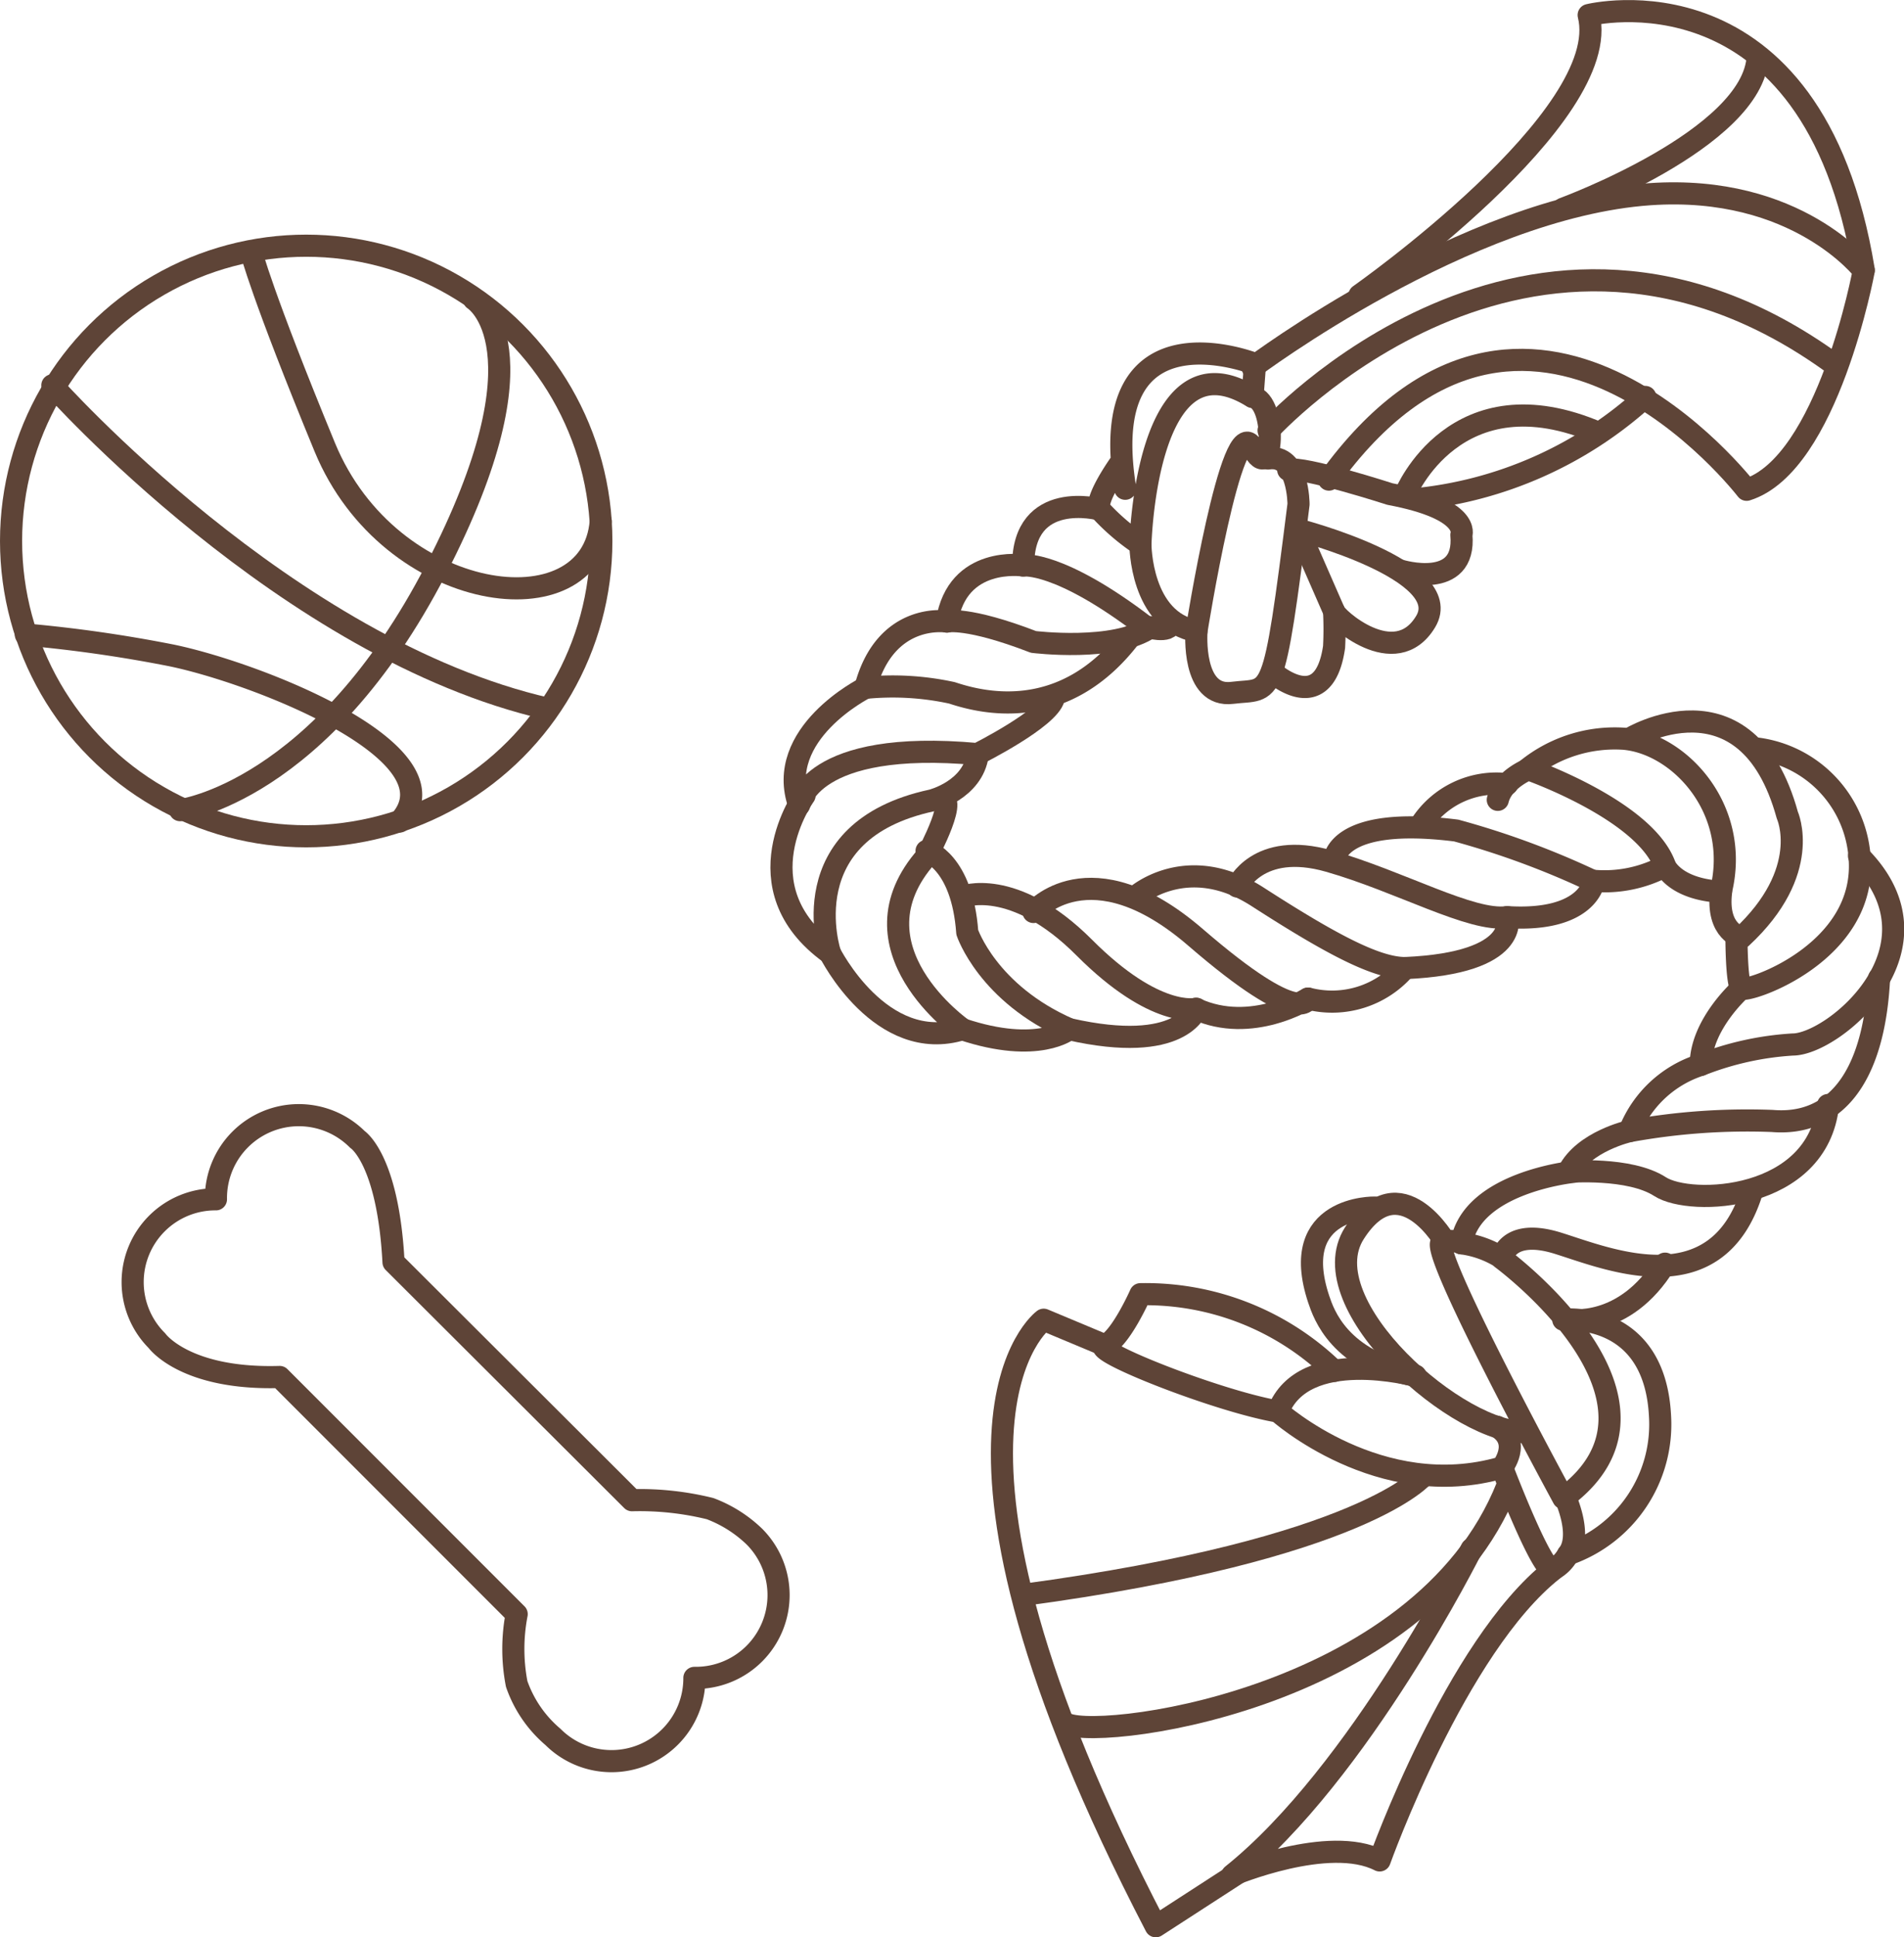 <svg id="Layer_1" data-name="Layer 1" xmlns="http://www.w3.org/2000/svg" viewBox="0 0 129.09 131.27"><defs><style>.cls-1{fill:none;stroke:#5e4437;stroke-linecap:round;stroke-linejoin:round;stroke-width:1.5px;}</style></defs><title>day-care</title><path class="cls-1" d="M77.39,32.51S75.66,34.93,76,35.62A15,15,0,0,0,78.77,38s.35-14.51,7.6-10l.17-2.24s-10.88-4.32-8.8,8.46" transform="translate(-1.45 -1.1)"/><path class="cls-1" d="M78.77,38s0,5.18,3.8,5.87c0,0,2.42-15.2,3.8-12.44s1.73-3.1,0-3.45" transform="translate(-1.45 -1.1)"/><path class="cls-1" d="M82.57,43.91S82.23,48.4,85,48.05s2.76,1,4.49-12.78c0,0,0-3.45-2.07-3.1" transform="translate(-1.45 -1.1)"/><path class="cls-1" d="M87.75,46.67s3.45,3.11,4.15-1.73a23.37,23.37,0,0,0,0-2.41L89.48,37" transform="translate(-1.45 -1.1)"/><path class="cls-1" d="M91.9,42.53c0,.34,4.14,4.14,6.21.69S89.48,37,89.48,37" transform="translate(-1.45 -1.1)"/><path class="cls-1" d="M96.38,39.76s4.49,1.38,4.15-2.41c0,0,.69-1.73-4.84-2.77,0,0-5.87-1.9-6.9-1.64" transform="translate(-1.45 -1.1)"/><path class="cls-1" d="M76,35.62s-5.18-1.38-5.18,3.8c0,0,2.42-.35,8.29,4.14,0,0,1.72.52,1.72-.26" transform="translate(-1.45 -1.1)"/><path class="cls-1" d="M70.83,39.42s-4.49-.69-5.18,3.8c0,0,1.38-.35,5.87,1.38,0,0,5.52.69,7.94-1" transform="translate(-1.45 -1.1)"/><path class="cls-1" d="M65.65,43.22s-4.15-.69-5.53,4.49a18.91,18.91,0,0,1,5.87.34c2.08.69,7.6,2.07,12.09-3.8" transform="translate(-1.45 -1.1)"/><path class="cls-1" d="M60.12,47.71s-6.21,3.1-4.49,7.94c0,0,.69-4.49,12.09-3.45,0,0,4.84-2.42,5.18-3.8" transform="translate(-1.45 -1.1)"/><path class="cls-1" d="M56,55s-4.49,6.21,1.73,10.7c0,0-2.77-8.28,6.9-10.36,0,0,2.77-.69,3.11-3.1" transform="translate(-1.45 -1.1)"/><path class="cls-1" d="M57.71,65.66s3.45,6.91,9,5.18c0,0-7.94-5.52-2.41-11.74,0,0,2.41-4.49.69-3.8" transform="translate(-1.45 -1.1)"/><path class="cls-1" d="M64.27,58.76s2.41.69,2.76,5.52c0,0,1.38,4.15,6.91,6.56,0,0-2.08,1.73-7.26,0" transform="translate(-1.45 -1.1)"/><path class="cls-1" d="M66.68,61.87s3.46-1.39,8.29,3.45,7.6,4.14,7.6,4.14-1,3.11-8.63,1.38" transform="translate(-1.45 -1.1)"/><path class="cls-1" d="M71.52,62.9s3.8-4.49,11,1.73,7.6,4.14,7.6,4.14-3.8,2.42-7.6.69" transform="translate(-1.45 -1.1)"/><path class="cls-1" d="M78.43,61.87s3.45-3.11,8.28,0,8,4.83,10,4.83a6.51,6.51,0,0,1-6.56,2.07" transform="translate(-1.45 -1.1)"/><path class="cls-1" d="M85.33,61.17s1.38-3.1,6.22-1.72,9.67,4.14,12.09,3.8c0,0,1,3.1-6.91,3.45" transform="translate(-1.45 -1.1)"/><path class="cls-1" d="M91.9,59.45s0-3.11,8.28-2.07a56.49,56.49,0,0,1,9.33,3.45s-.35,2.76-5.87,2.42" transform="translate(-1.45 -1.1)"/><path class="cls-1" d="M103,55.3c.34-1.38,2.07-2.07,2.07-2.07S113,56,114.34,59.79a8.69,8.69,0,0,1-4.83,1" transform="translate(-1.45 -1.1)"/><path class="cls-1" d="M97.77,57a6.11,6.11,0,0,1,5.87-2.76" transform="translate(-1.45 -1.1)"/><path class="cls-1" d="M105,53.23a9.47,9.47,0,0,1,6.56-2.07c3.8.34,7.94,4.83,6.56,10.36,0,0-2.76,0-3.8-1.73" transform="translate(-1.45 -1.1)"/><path class="cls-1" d="M111.93,51.16s7.94-4.84,10.7,5.18c0,0,1.73,3.8-3.11,8.29,0,0-1.72-.35-1.38-3.11" transform="translate(-1.45 -1.1)"/><path class="cls-1" d="M119.18,64.63s0,3.11.34,3.45,8.64-2.42,8-9a8,8,0,0,0-6.91-7.25" transform="translate(-1.45 -1.1)"/><path class="cls-1" d="M119.52,68.08s-2.76,2.42-2.76,5.18A20.4,20.4,0,0,1,123,71.88c2.76,0,10.7-6.56,4.49-12.78" transform="translate(-1.45 -1.1)"/><path class="cls-1" d="M116.76,73.26a7.71,7.71,0,0,0-4.83,4.49,44.52,44.52,0,0,1,9.67-.69c4.14.35,6.9-2.76,7.25-9.67" transform="translate(-1.45 -1.1)"/><path class="cls-1" d="M111.93,77.75s-3.11.69-4.15,2.76c0,0,4.15-.34,6.22,1s10.7,1,11.39-5.53" transform="translate(-1.45 -1.1)"/><path class="cls-1" d="M108.13,80.51s-6.91.69-7.6,4.84a6.77,6.77,0,0,1,2.76,1s.35-2.08,3.8-1,10.71,4.14,13.12-3.45" transform="translate(-1.45 -1.1)"/><path class="cls-1" d="M103.29,86.39s13.12,9.66,4.15,16.23c0,0-8.64-15.89-8.29-17.27a1.64,1.64,0,0,1,1.38,0" transform="translate(-1.45 -1.1)"/><path class="cls-1" d="M99.49,85.35s-3.11-5.53-6.21-.69S100.53,98.47,105,98.13" transform="translate(-1.45 -1.1)"/><path class="cls-1" d="M94.66,82.93s-5.92-.14-3.8,6.22c.34,1,1.38,4.14,6.56,5.18" transform="translate(-1.45 -1.1)"/><path class="cls-1" d="M107.44,102.27s1.38,2.76.34,4.15A9.32,9.32,0,0,0,114,97.09c-.35-7.25-6.56-6.56-6.56-6.56" transform="translate(-1.45 -1.1)"/><path class="cls-1" d="M107.78,90.53s3.8.69,6.56-3.8" transform="translate(-1.45 -1.1)"/><path class="cls-1" d="M97.42,94.33s-7.6-2.07-9.32,2.42c0,0,6.9,6.21,15.19,3.79,0,0,1.38-1.72-.34-2.76" transform="translate(-1.45 -1.1)"/><path class="cls-1" d="M103.29,100.54s2.76,7.26,3.46,6.91a2.52,2.52,0,0,0,1-1" transform="translate(-1.45 -1.1)"/><path class="cls-1" d="M86.37,26s14.49-10.88,26.94-11.74c10-.69,14.5,5.18,14.5,5.18s-2.42,13.12-7.94,14.85c0,0-14.85-19.34-28.32-.69" transform="translate(-1.45 -1.1)"/><path class="cls-1" d="M93.62,21.11S110.89,9,109.16,2.12c0,0,15.2-3.8,18.65,17.27" transform="translate(-1.45 -1.1)"/><path class="cls-1" d="M97.42,34.93A27.12,27.12,0,0,0,113,28" transform="translate(-1.45 -1.1)"/><path class="cls-1" d="M91.9,94A18.31,18.31,0,0,0,78.77,88.8s-1.38,3.11-2.42,3.46S84,96.05,88.1,96.75" transform="translate(-1.45 -1.1)"/><path class="cls-1" d="M73.59,117.81c1.38,1.38,24.18-1.21,30.05-16" transform="translate(-1.45 -1.1)"/><path class="cls-1" d="M74.63,115.05" transform="translate(-1.45 -1.1)"/><path class="cls-1" d="M73.94,108.83" transform="translate(-1.45 -1.1)"/><path class="cls-1" d="M98,101.06s-4,5-27.19,8.12" transform="translate(-1.45 -1.1)"/><path class="cls-1" d="M101.22,106.07s-7.6,15.2-16.23,22.1c0,0,6.56-2.76,10-1,0,0,5.18-14.51,11.75-19.69" transform="translate(-1.45 -1.1)"/><path class="cls-1" d="M76.35,92.26l-4.14-1.73s-10,7.25,7.6,41.1l5.87-3.8" transform="translate(-1.45 -1.1)"/><path class="cls-1" d="M87.46,30.27s17.67-19.52,38.34-4.49" transform="translate(-1.45 -1.1)"/><path class="cls-1" d="M107.44,15.24s12.89-4.72,13.18-10.3" transform="translate(-1.45 -1.1)"/><path class="cls-1" d="M96.73,34.58s3.4-8.34,13.12-4.14" transform="translate(-1.45 -1.1)"/><circle class="cls-1" cx="20.76" cy="36.66" r="20.01"/><path class="cls-1" d="M18.48,18.16s.69,2.82,5,13.27c4.42,10.66,18.1,12.47,18.7,5" transform="translate(-1.45 -1.1)"/><path class="cls-1" d="M5,27.21S20.9,45.1,38.59,49.13" transform="translate(-1.45 -1.1)"/><path class="cls-1" d="M3.2,44.1a94,94,0,0,1,9.86,1.41c5.83,1.2,19.7,6.63,15.48,11.26" transform="translate(-1.45 -1.1)"/><path class="cls-1" d="M13.66,56S23.18,54.82,31,39.71s2.58-18.33,2.58-18.33" transform="translate(-1.45 -1.1)"/><path class="cls-1" d="M28.13,86.63c-.37-7-2.45-8.32-2.45-8.32a5.62,5.62,0,0,0-9.59,4v.06a5.61,5.61,0,0,0-4,9.58s1.89,2.65,8.32,2.46l16.07,16.07a12.47,12.47,0,0,0,0,4.73,8.27,8.27,0,0,0,2.46,3.59,5.62,5.62,0,0,0,9.59-4h.06a5.61,5.61,0,0,0,4-9.58,8.78,8.78,0,0,0-3-1.89,19.88,19.88,0,0,0-5.29-.57L28.13,86.63" transform="translate(-1.45 -1.1)"/></svg>